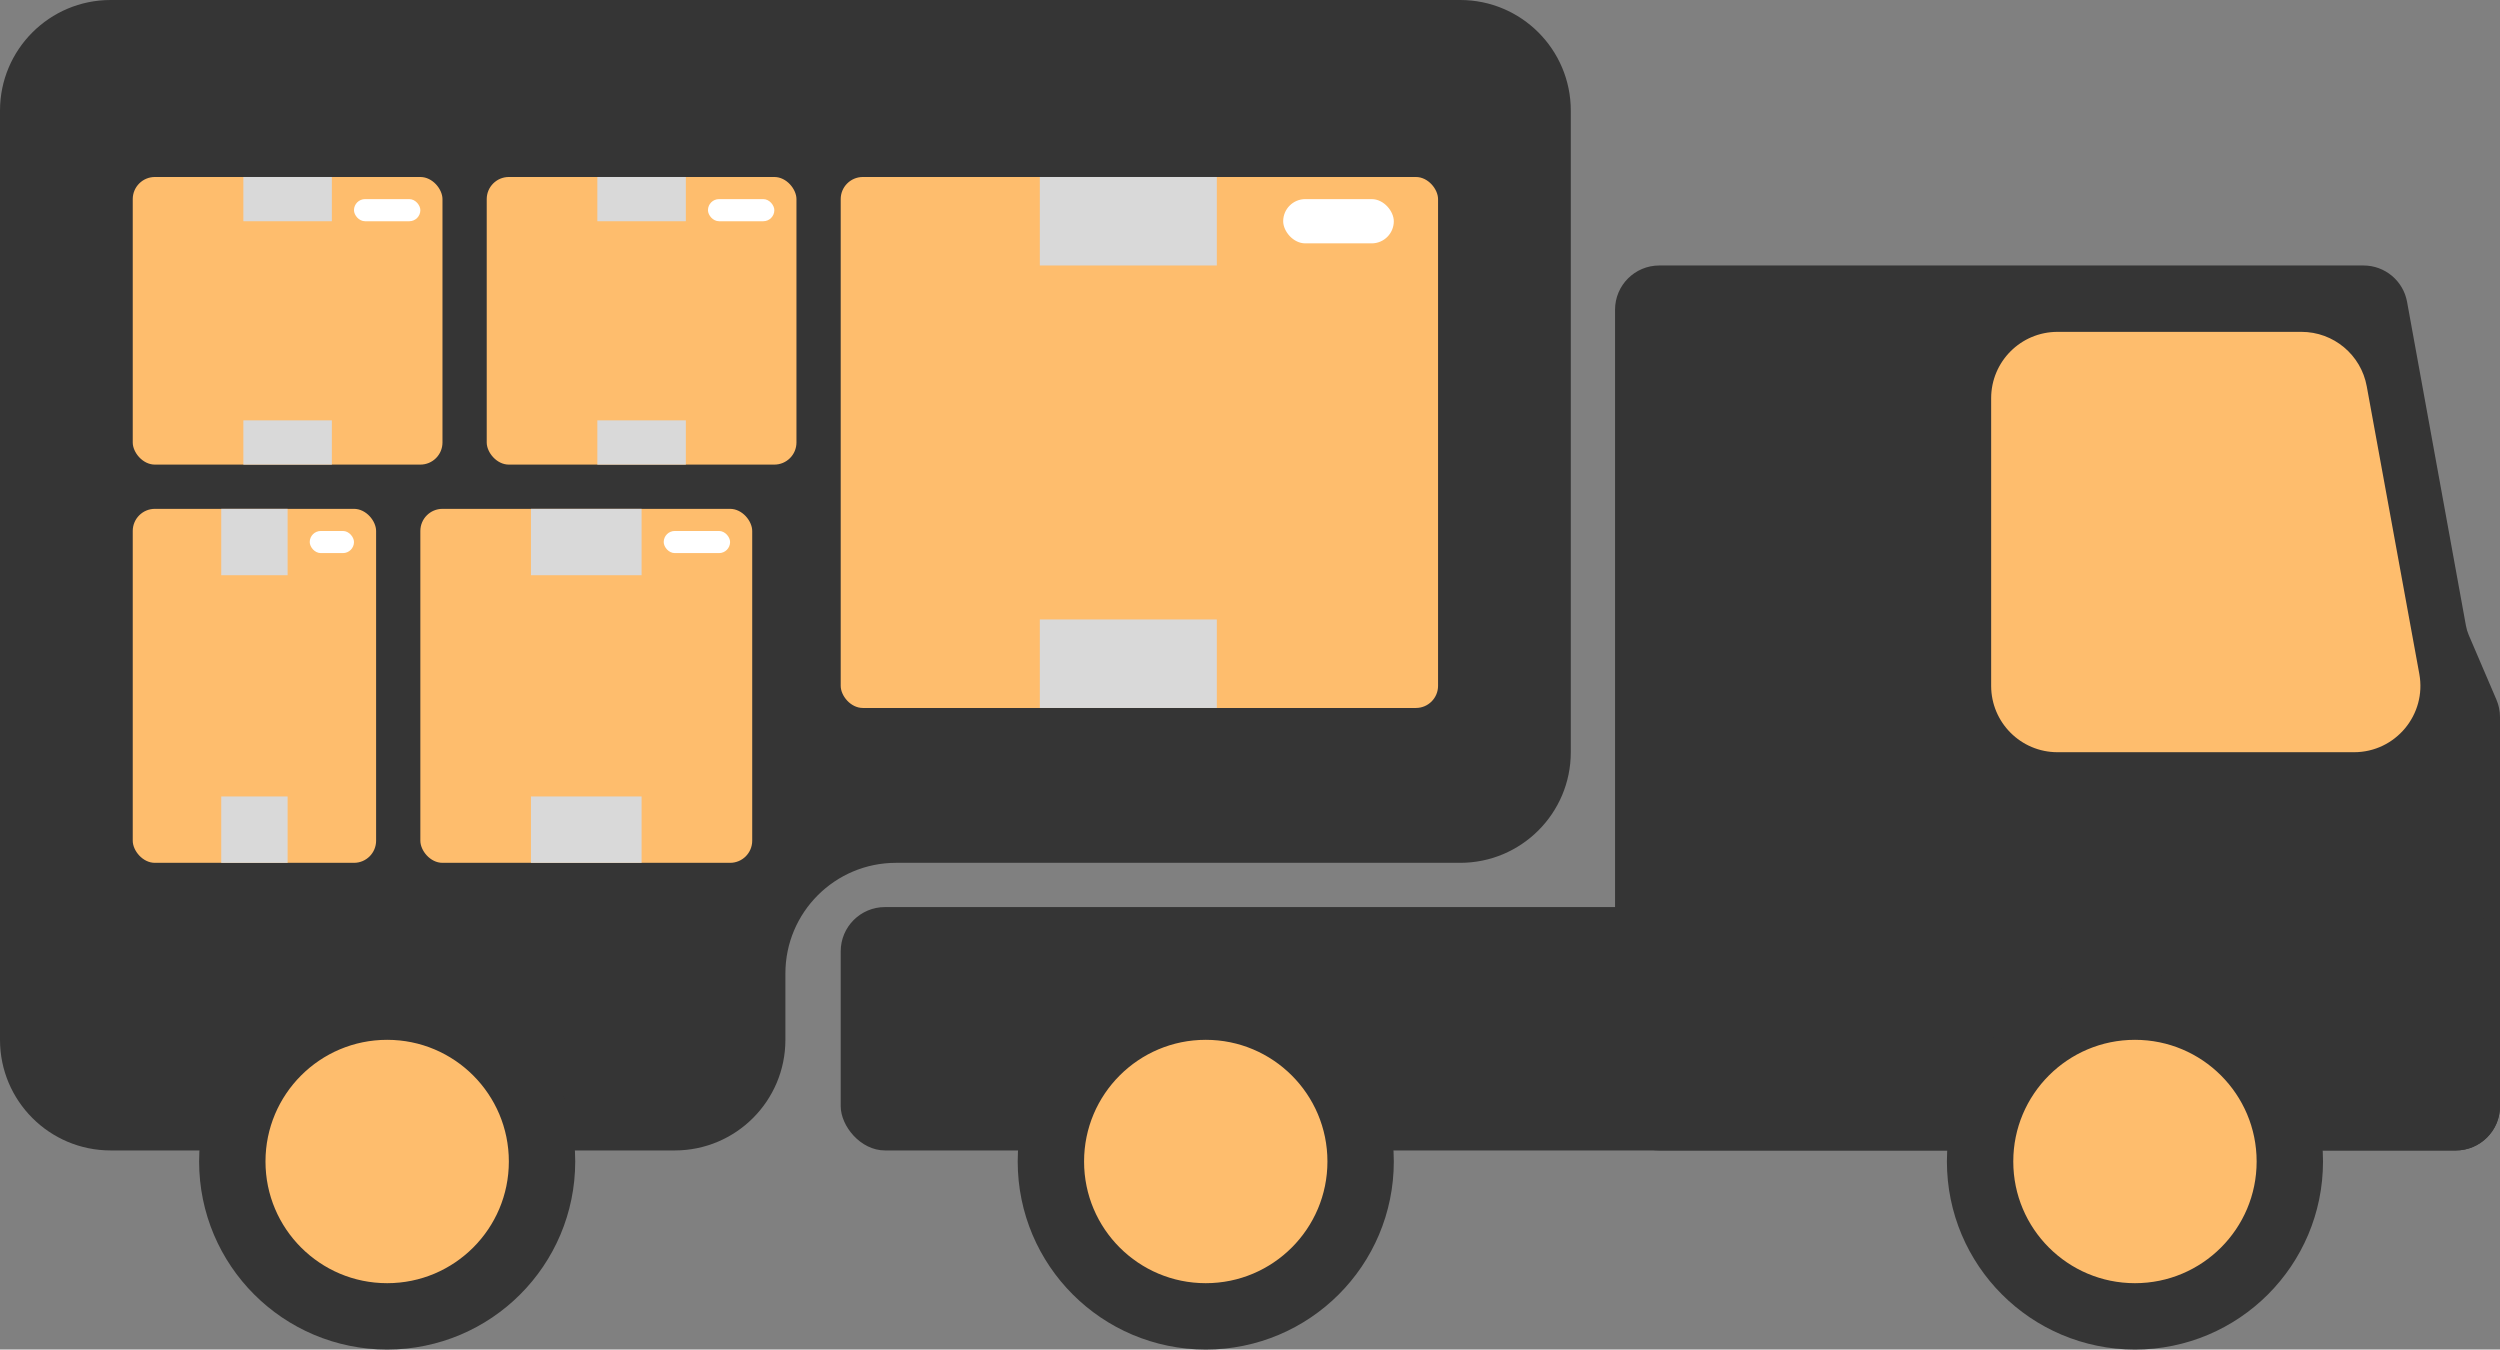 <svg width="113" height="61" viewBox="0 0 113 61" fill="none" xmlns="http://www.w3.org/2000/svg">
<rect x="0" y="0" width="113" height="61" fill="#808080" stroke="none"/>
<path d="M0 5C0 2.239 2.239 0 5 0H66C68.761 0 71 2.239 71 5V34C71 36.761 68.761 39 66 39H40.5C37.739 39 35.5 41.239 35.5 44V47C35.5 49.761 33.261 52 30.5 52H5C2.239 52 0 49.761 0 47V5Z" fill="#353535"/>
<path d="M73 14C73 12.895 73.895 12 75 12H106.831C107.797 12 108.626 12.691 108.799 13.642L111.46 28.278C111.486 28.425 111.53 28.57 111.589 28.708L112.838 31.623C112.945 31.872 113 32.14 113 32.41V50C113 51.105 112.105 52 111 52H75C73.895 52 73 51.105 73 50V14Z" fill="#353535"/>
<rect x="38" y="41" width="75" height="11" rx="2" fill="#353535"/>
<circle cx="17.5" cy="52.5" r="7" fill="#FEBD6D" stroke="#353535" stroke-width="3"/>
<circle cx="54.5" cy="52.5" r="7" fill="#FEBD6D" stroke="#353535" stroke-width="3"/>
<circle cx="96.5" cy="52.5" r="7" fill="#FEBD6D" stroke="#353535" stroke-width="3"/>
<path d="M90 18C90 16.343 91.343 15 93 15H104.026C105.475 15 106.717 16.035 106.977 17.461L109.353 30.461C109.69 32.303 108.275 34 106.402 34H93C91.343 34 90 32.657 90 31V18Z" fill="#FEBD6D"/>
<rect x="38" y="8" width="27" height="24" rx="1" fill="#FEBD6D"/>
<rect x="6" y="8" width="14" height="13" rx="1" fill="#FEBD6D"/>
<rect x="6" y="23" width="11" height="16" rx="1" fill="#FEBD6D"/>
<rect x="22" y="8" width="14" height="13" rx="1" fill="#FEBD6D"/>
<rect x="19" y="23" width="15" height="16" rx="1" fill="#FEBD6D"/>
<rect x="11" y="8" width="4" height="2" fill="#D9D9D9"/>
<rect x="11" y="19" width="4" height="2" fill="#D9D9D9"/>
<rect x="27" y="8" width="4" height="2" fill="#D9D9D9"/>
<rect x="47" y="8" width="8" height="4" fill="#D9D9D9"/>
<rect x="47" y="28" width="8" height="4" fill="#D9D9D9"/>
<rect x="58" y="9" width="5" height="2" rx="1" fill="white"/>
<rect x="32" y="9" width="3" height="1" rx="0.5" fill="white"/>
<rect x="16" y="9" width="3" height="1" rx="0.5" fill="white"/>
<rect x="14" y="24" width="2" height="1" rx="0.5" fill="white"/>
<rect x="30" y="24" width="3" height="1" rx="0.5" fill="white"/>
<rect x="27" y="19" width="4" height="2" fill="#D9D9D9"/>
<rect x="24" y="23" width="5" height="3" fill="#D9D9D9"/>
<rect x="10" y="23" width="3" height="3" fill="#D9D9D9"/>
<rect x="10" y="36" width="3" height="3" fill="#D9D9D9"/>
<rect x="24" y="36" width="5" height="3" fill="#D9D9D9"/>
</svg>
